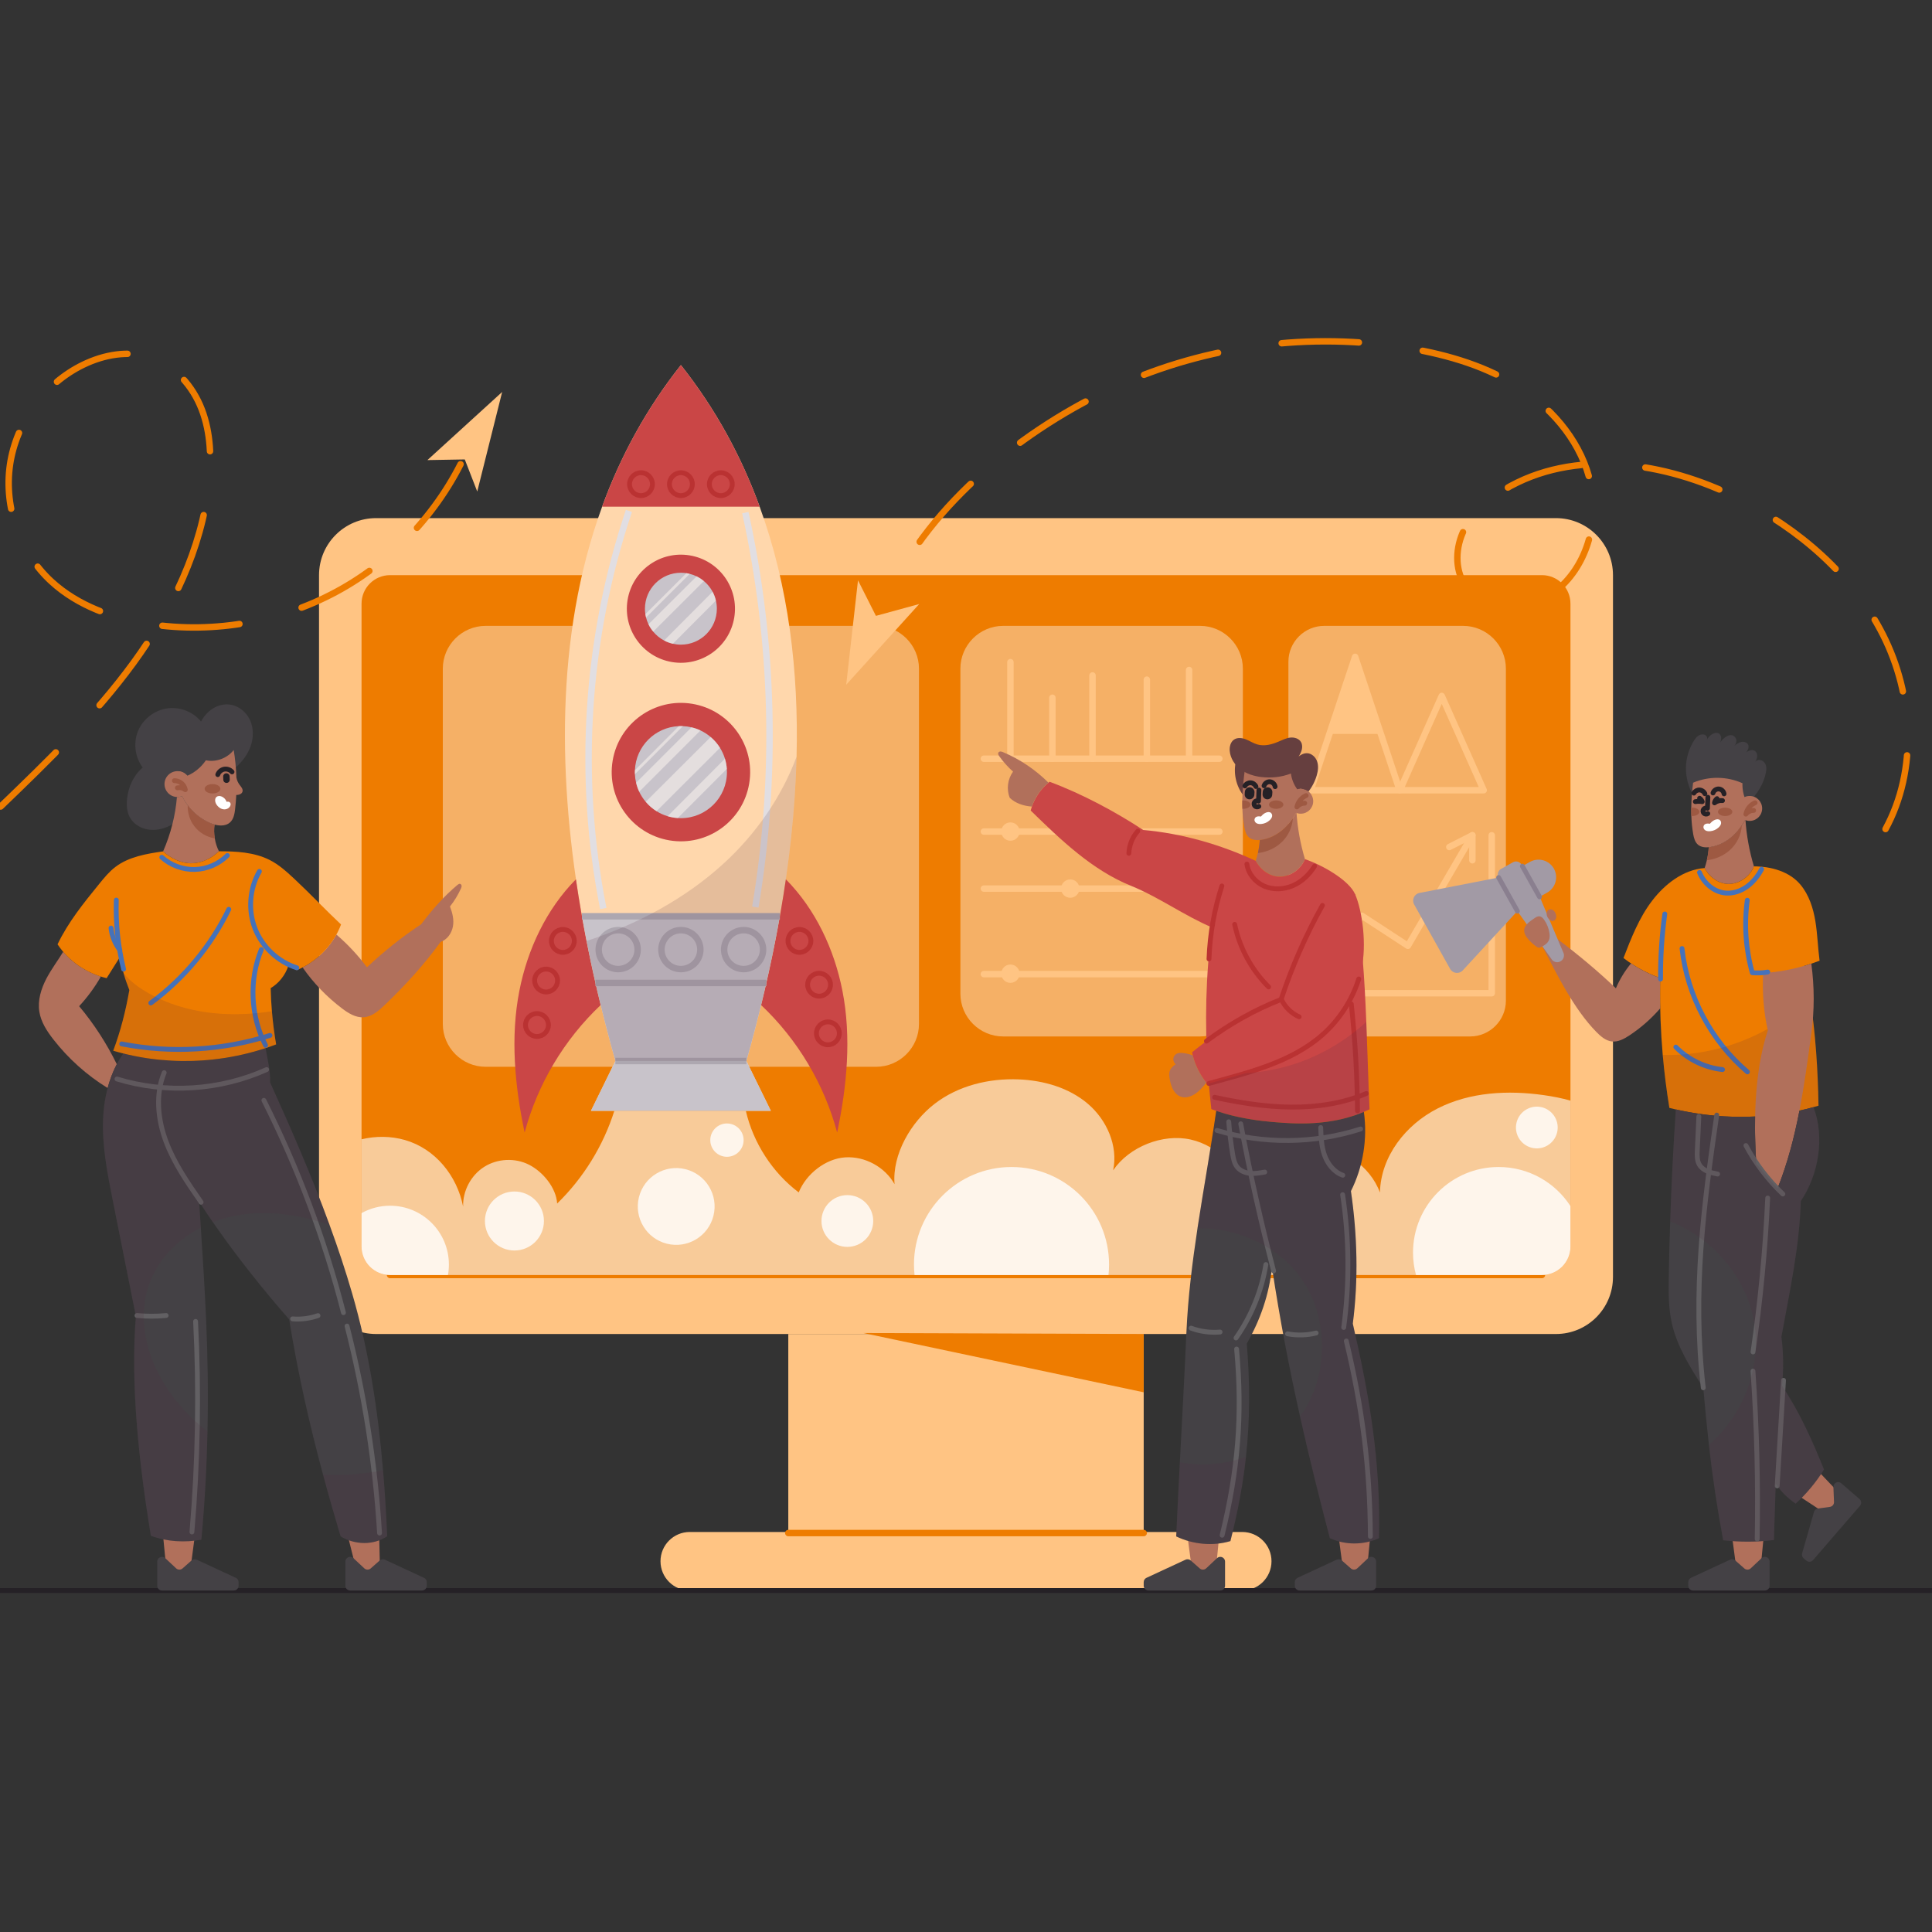 <svg width="300" height="300" viewBox="0 0 300 300" fill="none" xmlns="http://www.w3.org/2000/svg">
<rect x="0" y="0" width="300" height="300" fill="#333333" stroke="none"/>
<g clip-path="url(#clip0_7510_7035)">
<path d="M241.608 207.144H58.392C53.502 207.144 49.538 203.179 49.538 198.289V89.307C49.538 84.417 53.502 80.453 58.392 80.453H241.608C246.499 80.453 250.463 84.417 250.463 89.307V198.289C250.462 203.179 246.498 207.144 241.608 207.144Z" fill="#FFC483"/>
<path d="M177.593 207.144H122.406V246.973H177.593V207.144Z" fill="#FFC483"/>
<path d="M192.894 237.885H107.106C104.596 237.885 102.562 239.919 102.562 242.429C102.562 244.938 104.596 246.973 107.106 246.973H192.894C195.403 246.973 197.438 244.939 197.438 242.429C197.438 239.919 195.403 237.885 192.894 237.885Z" fill="#FFC483"/>
<path d="M243.86 93.736V193.554C243.86 195.998 241.876 197.981 239.433 197.981H60.567C58.123 197.981 56.14 195.998 56.14 193.554V93.736C56.14 91.287 58.123 89.308 60.567 89.308H239.433C241.876 89.308 243.86 91.287 243.86 93.736Z" fill="#EE7C00"/>
<path d="M122.406 238.05H177.593" stroke="#EE7C00" stroke-miterlimit="10" stroke-linecap="round" stroke-linejoin="round"/>
<path d="M239.431 197.98H60.568" stroke="#EE7C00" stroke-miterlimit="10" stroke-linecap="round" stroke-linejoin="round"/>
<path d="M177.593 216.194V207.144L134.061 206.991L177.593 216.194Z" fill="#EE7C00"/>
<path d="M0 246.973H300" stroke="#252126" stroke-width="0.75" stroke-miterlimit="10" stroke-linecap="round" stroke-linejoin="round"/>
<path opacity="0.6" d="M243.86 170.909V193.554C243.86 195.998 241.876 197.981 239.433 197.981H60.567C58.123 197.981 56.14 195.998 56.14 193.554V176.908C58.349 176.381 60.687 176.395 62.874 177.019C67.584 178.369 70.967 182.553 71.914 187.361C71.839 184.926 73.127 182.491 75.186 181.189C77.24 179.883 79.994 179.755 82.163 180.866C84.332 181.973 86.364 184.452 86.515 186.883C90.597 182.916 93.674 177.918 95.396 172.49H115.814C116.965 177.471 119.957 182.097 124.026 185.156C125.164 182.309 128.179 179.914 131.238 179.715C134.301 179.516 137.405 181.203 138.906 183.877C138.516 179.255 141.451 174.234 145.121 171.405C148.791 168.572 153.573 167.412 158.203 167.607C162.064 167.771 165.991 168.895 168.93 171.401C171.87 173.911 173.65 177.944 172.848 181.725C175.341 178.059 180.561 175.983 184.89 176.948C189.22 177.913 192.775 181.694 193.475 186.072C194.776 181.8 199.438 178.272 203.896 178.148C208.359 178.019 212.741 180.99 214.278 185.178C214.402 179.573 218.267 174.628 223.274 172.1C228.276 169.568 234.156 169.263 239.712 170.051C241.106 170.25 242.51 170.515 243.86 170.909Z" fill="white"/>
<g opacity="0.8">
<path d="M172.215 196.356C172.215 196.905 172.184 197.446 172.127 197.981H142.009C141.951 197.446 141.92 196.905 141.92 196.356C141.92 187.994 148.703 181.211 157.066 181.211C165.433 181.211 172.215 187.994 172.215 196.356Z" fill="white"/>
<path d="M69.705 196.356C69.705 196.91 69.656 197.454 69.559 197.981H60.567C58.123 197.981 56.14 195.998 56.14 193.554V188.37C57.451 187.639 58.96 187.223 60.567 187.223C65.614 187.223 69.705 191.314 69.705 196.356Z" fill="white"/>
<path d="M243.859 187.281V193.554C243.859 195.998 241.876 197.981 239.432 197.981H219.877C219.572 196.87 219.413 195.706 219.413 194.501C219.413 187.161 225.363 181.211 232.703 181.211C237.382 181.211 241.495 183.628 243.859 187.281Z" fill="white"/>
<path d="M131.576 193.616C133.797 193.616 135.596 191.816 135.596 189.596C135.596 187.376 133.797 185.576 131.576 185.576C129.356 185.576 127.557 187.376 127.557 189.596C127.557 191.816 129.356 193.616 131.576 193.616Z" fill="white"/>
<path d="M241.837 175.601C242.124 173.834 240.925 172.168 239.158 171.881C237.39 171.593 235.725 172.793 235.437 174.56C235.15 176.327 236.35 177.993 238.117 178.28C239.884 178.568 241.55 177.368 241.837 175.601Z" fill="white"/>
<path d="M110.292 177.039C110.292 175.61 111.45 174.451 112.88 174.451C114.309 174.451 115.468 175.61 115.468 177.039C115.468 178.469 114.309 179.627 112.88 179.627C111.451 179.628 110.292 178.469 110.292 177.039Z" fill="white"/>
<path d="M79.88 194.178C82.411 194.178 84.463 192.127 84.463 189.596C84.463 187.066 82.411 185.014 79.88 185.014C77.35 185.014 75.298 187.066 75.298 189.596C75.298 192.127 77.35 194.178 79.88 194.178Z" fill="white"/>
<path d="M110.788 188.777C111.582 185.58 109.635 182.345 106.439 181.551C103.242 180.757 100.007 182.704 99.213 185.9C98.418 189.096 100.366 192.331 103.562 193.126C106.758 193.92 109.993 191.973 110.788 188.777Z" fill="white"/>
</g>
<path opacity="0.4" d="M136.056 165.65H75.4C71.748 165.65 68.76 162.662 68.76 159.01V103.826C68.76 100.173 71.748 97.185 75.4 97.185H136.056C139.709 97.185 142.697 100.173 142.697 103.826V159.01C142.697 162.662 139.709 165.65 136.056 165.65Z" fill="white"/>
<path opacity="0.4" d="M186.349 160.94H155.77C152.117 160.94 149.129 157.952 149.129 154.3V103.826C149.129 100.173 152.117 97.185 155.77 97.185H186.349C190.001 97.185 192.99 100.173 192.99 103.826V154.3C192.99 157.952 190.001 160.94 186.349 160.94Z" fill="white"/>
<path opacity="0.4" d="M228.281 160.94H205.618C202.564 160.94 200.064 158.441 200.064 155.386V102.739C200.064 99.684 202.564 97.185 205.618 97.185H227.194C230.846 97.185 233.834 100.173 233.834 103.826V155.386C233.834 158.441 231.335 160.94 228.281 160.94Z" fill="white"/>
<path d="M152.774 117.812H189.344" stroke="#FFC483" stroke-miterlimit="10" stroke-linecap="round" stroke-linejoin="round"/>
<path d="M156.898 102.816V117.812" stroke="#FFC483" stroke-miterlimit="10" stroke-linecap="round" stroke-linejoin="round"/>
<path d="M163.414 108.346V117.812" stroke="#FFC483" stroke-miterlimit="10" stroke-linecap="round" stroke-linejoin="round"/>
<path d="M169.645 104.882V117.812" stroke="#FFC483" stroke-miterlimit="10" stroke-linecap="round" stroke-linejoin="round"/>
<path d="M184.64 104.035V117.812" stroke="#FFC483" stroke-miterlimit="10" stroke-linecap="round" stroke-linejoin="round"/>
<path d="M178.08 105.534V117.812" stroke="#FFC483" stroke-miterlimit="10" stroke-linecap="round" stroke-linejoin="round"/>
<path d="M152.774 129.125H189.344" stroke="#FFC483" stroke-miterlimit="10" stroke-linecap="round" stroke-linejoin="round"/>
<path d="M152.774 137.98H189.344" stroke="#FFC483" stroke-miterlimit="10" stroke-linecap="round" stroke-linejoin="round"/>
<path d="M152.774 151.261H189.344" stroke="#FFC483" stroke-miterlimit="10" stroke-linecap="round" stroke-linejoin="round"/>
<path d="M156.898 130.55C157.685 130.55 158.323 129.912 158.323 129.125C158.323 128.339 157.685 127.701 156.898 127.701C156.112 127.701 155.474 128.339 155.474 129.125C155.474 129.912 156.112 130.55 156.898 130.55Z" fill="#FFC483"/>
<path d="M166.187 139.404C166.974 139.404 167.612 138.766 167.612 137.98C167.612 137.193 166.974 136.556 166.187 136.556C165.401 136.556 164.763 137.193 164.763 137.98C164.763 138.766 165.401 139.404 166.187 139.404Z" fill="#FFC483"/>
<path d="M156.898 152.618C157.685 152.618 158.323 151.981 158.323 151.194C158.323 150.407 157.685 149.77 156.898 149.77C156.112 149.77 155.474 150.407 155.474 151.194C155.474 151.981 156.112 152.618 156.898 152.618Z" fill="#FFC483"/>
<path d="M210.424 101.991L203.514 122.706H217.334L210.424 101.991Z" stroke="#FFC483" stroke-miterlimit="10" stroke-linecap="round" stroke-linejoin="round"/>
<path d="M223.875 108.068L217.365 122.706H230.386L223.875 108.068Z" stroke="#FFC483" stroke-miterlimit="10" stroke-linecap="round" stroke-linejoin="round"/>
<path d="M210.424 101.991L206.432 113.958H214.416L210.424 101.991Z" fill="#FFC483"/>
<path d="M204.218 152.618L211.465 142.194L218.617 146.866L228.63 129.701" stroke="#FFC483" stroke-miterlimit="10" stroke-linecap="round" stroke-linejoin="round"/>
<path d="M228.63 133.583V129.701L225.047 131.522" stroke="#FFC483" stroke-miterlimit="10" stroke-linecap="round" stroke-linejoin="round"/>
<path d="M231.635 129.701V154.228H203.514" stroke="#FFC483" stroke-miterlimit="10" stroke-linecap="round" stroke-linejoin="round"/>
<path d="M0.101 125.238C7.41 118.193 14.761 111.1 20.742 102.897C26.724 94.693 31.323 85.236 32.425 75.144C32.848 71.26 32.733 67.234 31.335 63.586C29.937 59.938 27.113 56.704 23.4 55.49C19.971 54.369 16.149 55.064 12.906 56.643C6.9 59.567 2.506 65.582 1.547 72.192C0.588 78.803 3.092 85.819 8.02 90.328C12.134 94.094 17.635 96.042 23.147 96.897C33.355 98.48 44.078 96.518 53.063 91.424C62.05 86.33 69.24 78.137 73.125 68.566" stroke="#EE7C00" stroke-miterlimit="10" stroke-linecap="round" stroke-linejoin="round" stroke-dasharray="12 10"/>
<path d="M66.369 71.442L77.975 60.863L74.106 76.324L72.172 71.341L66.369 71.442Z" fill="#FFC483"/>
<path d="M292.786 128.732C297.787 119.543 297.112 107.893 292.383 98.56C287.655 89.228 279.281 82.089 269.936 77.386C258.61 71.686 244.393 69.514 233.533 76.057C230.989 77.59 228.652 79.628 227.332 82.289C226.011 84.95 225.854 88.304 227.443 90.814C230.253 95.251 237.228 95.112 241.398 91.919C246.346 88.13 248.318 81.205 247.002 75.114C245.685 69.023 241.464 63.818 236.267 60.379C231.069 56.941 224.954 55.121 218.81 54.082C203.494 51.491 187.419 53.587 173.28 60.019C159.142 66.452 144.491 78.119 137.916 92.445" stroke="#EE7C00" stroke-miterlimit="10" stroke-linecap="round" stroke-linejoin="round" stroke-dasharray="12 10"/>
<path d="M133.23 90.114L136.013 95.631L142.736 93.793L131.398 106.326L133.23 90.114Z" fill="#FFC483"/>
<path d="M123.69 117.513C123.482 125.898 122.521 134.239 121.096 142.279C119.71 150.133 117.886 157.703 115.903 164.756L119.697 172.49H91.761L95.555 164.756C93.895 158.859 92.35 152.603 91.08 146.117C90.832 144.847 90.588 143.567 90.362 142.279C86.71 121.631 86.073 99.026 93.497 78.679C96.317 70.944 100.301 63.538 105.729 56.689C111.157 63.538 115.141 70.944 117.961 78.679C122.495 91.101 124.022 104.365 123.69 117.513Z" fill="#FFD7AC"/>
<path d="M93.269 156.065C87.616 161.413 83.468 168.341 81.466 175.863C79.939 168.651 79.226 161.059 80.652 153.825C81.918 147.392 84.84 141.177 89.431 136.537C90.409 143.253 91.746 149.809 93.269 156.065Z" fill="#CA4646"/>
<path d="M118.188 156.065C123.842 161.413 127.99 168.341 129.991 175.863C131.519 168.651 132.231 161.059 130.806 153.825C129.54 147.392 126.618 141.177 122.027 136.537C121.048 143.253 119.711 149.809 118.188 156.065Z" fill="#CA4646"/>
<path d="M117.961 78.679H93.497C96.317 70.944 100.301 63.538 105.729 56.689C111.156 63.538 115.141 70.944 117.961 78.679Z" fill="#CA4646"/>
<path d="M115.902 164.755L119.697 172.49H91.761L95.555 164.755C93.572 157.703 91.748 150.133 90.362 142.279H121.096C119.71 150.133 117.886 157.703 115.902 164.755Z" fill="#C8C3CA"/>
<path d="M114.013 95.902C114.775 91.329 111.685 87.004 107.112 86.242C102.539 85.481 98.214 88.57 97.452 93.144C96.69 97.717 99.78 102.042 104.353 102.804C108.927 103.565 113.251 100.475 114.013 95.902Z" fill="#CA4646"/>
<path d="M111.312 94.519C111.312 97.605 108.815 100.102 105.729 100.102C105.3 100.102 104.884 100.053 104.485 99.96C104.003 99.854 103.542 99.681 103.117 99.455C102.466 99.11 101.891 98.641 101.43 98.078C101.138 97.729 100.89 97.348 100.695 96.936C100.536 96.604 100.408 96.254 100.319 95.887C100.27 95.719 100.239 95.546 100.213 95.369V95.365C100.169 95.09 100.146 94.807 100.146 94.519C100.146 91.433 102.643 88.936 105.729 88.936C106.017 88.936 106.3 88.958 106.579 89.003C106.756 89.029 106.929 89.06 107.097 89.109C107.469 89.198 107.828 89.33 108.164 89.494C108.576 89.693 108.956 89.937 109.302 90.233C109.851 90.685 110.316 91.252 110.652 91.889C110.882 92.314 111.055 92.775 111.166 93.257C111.263 93.66 111.312 94.085 111.312 94.519Z" fill="#C8C3CA"/>
<path d="M116.337 121.654C117.311 115.798 113.352 110.261 107.496 109.288C101.64 108.314 96.103 112.272 95.13 118.128C94.156 123.985 98.115 129.521 103.971 130.495C109.827 131.468 115.364 127.51 116.337 121.654Z" fill="#CA4646"/>
<path d="M112.879 119.895C112.879 123.844 109.678 127.045 105.729 127.045C105.57 127.045 105.41 127.041 105.251 127.027C104.702 126.992 104.171 126.895 103.666 126.74C103.051 126.558 102.475 126.292 101.944 125.96C101.311 125.566 100.744 125.075 100.266 124.504C99.863 124.03 99.526 123.508 99.257 122.941C99.048 122.498 98.885 122.029 98.774 121.542C98.668 121.113 98.606 120.67 98.588 120.218C98.584 120.112 98.579 120.006 98.579 119.895C98.579 119.793 98.579 119.692 98.588 119.594C98.739 115.889 101.709 112.914 105.415 112.754C105.516 112.75 105.623 112.745 105.729 112.745C105.835 112.745 105.941 112.75 106.043 112.754C106.499 112.772 106.946 112.834 107.376 112.94C107.863 113.051 108.328 113.215 108.77 113.423C109.346 113.693 109.873 114.034 110.351 114.445C110.918 114.919 111.409 115.49 111.803 116.123C112.126 116.646 112.387 117.208 112.569 117.81C112.724 118.315 112.826 118.85 112.861 119.399C112.874 119.563 112.879 119.727 112.879 119.895Z" fill="#C8C3CA"/>
<g opacity="0.5">
<path d="M110.652 91.889L103.117 99.455C103.542 99.681 104.002 99.854 104.485 99.96C106.711 97.724 108.938 95.493 111.165 93.257C111.054 92.775 110.882 92.314 110.652 91.889ZM108.164 89.494C105.671 91.973 103.183 94.457 100.695 96.936C100.89 97.348 101.138 97.729 101.43 98.078L109.301 90.233C108.956 89.937 108.575 89.693 108.164 89.494ZM107.097 89.109C106.928 89.06 106.756 89.029 106.579 89.003C104.458 91.123 102.333 93.244 100.212 95.365V95.369C100.239 95.546 100.27 95.719 100.319 95.887L105.954 90.251C106.335 89.87 106.716 89.49 107.097 89.109Z" fill="#FFF9F2"/>
<path d="M112.569 117.81C109.603 120.785 106.632 123.765 103.666 126.74C104.171 126.895 104.702 126.992 105.251 127.027C107.792 124.486 110.324 121.941 112.861 119.399C112.826 118.85 112.724 118.315 112.569 117.81ZM110.351 114.445C106.991 117.797 103.626 121.153 100.266 124.504C100.744 125.075 101.311 125.566 101.944 125.96L111.803 116.123C111.409 115.49 110.918 114.919 110.351 114.445ZM107.376 112.94L98.774 121.542C98.885 122.029 99.048 122.498 99.257 122.941C102.426 119.767 105.601 116.593 108.77 113.423C108.328 113.215 107.863 113.051 107.376 112.94ZM106.043 112.754C105.941 112.75 105.835 112.745 105.729 112.745C105.623 112.745 105.516 112.75 105.415 112.754L98.588 119.594C98.579 119.692 98.579 119.793 98.579 119.895C98.579 120.006 98.584 120.112 98.588 120.218C100.54 118.262 102.497 116.305 104.449 114.348C104.981 113.817 105.512 113.285 106.043 112.754Z" fill="#FFF9F2"/>
</g>
<path d="M115.902 164.756H95.555" stroke="#ADA7B0" stroke-miterlimit="10"/>
<path d="M121.096 142.279H90.362" stroke="#ADA7B0" stroke-miterlimit="10"/>
<path d="M118.998 152.632H92.461" stroke="#ADA7B0" stroke-miterlimit="10"/>
<path d="M105.728 150.478C107.398 150.478 108.751 149.125 108.751 147.455C108.751 145.786 107.398 144.433 105.728 144.433C104.059 144.433 102.706 145.786 102.706 147.455C102.706 149.125 104.059 150.478 105.728 150.478Z" stroke="#ADA7B0" stroke-miterlimit="10"/>
<path d="M95.989 150.478C97.658 150.478 99.012 149.125 99.012 147.455C99.012 145.786 97.658 144.433 95.989 144.433C94.32 144.433 92.967 145.786 92.967 147.455C92.967 149.125 94.32 150.478 95.989 150.478Z" stroke="#ADA7B0" stroke-miterlimit="10"/>
<path d="M115.469 150.478C117.138 150.478 118.491 149.125 118.491 147.455C118.491 145.786 117.138 144.433 115.469 144.433C113.799 144.433 112.446 145.786 112.446 147.455C112.446 149.125 113.799 150.478 115.469 150.478Z" stroke="#ADA7B0" stroke-miterlimit="10"/>
<path d="M97.657 79.334C90.996 99.101 89.61 120.618 93.678 141.076" stroke="#E1DEE2" stroke-miterlimit="10"/>
<path d="M115.735 79.597C120.153 99.666 120.683 120.583 117.288 140.85" stroke="#E1DEE2" stroke-miterlimit="10"/>
<path opacity="0.15" d="M123.689 117.513C123.481 125.898 122.521 134.239 121.095 142.279C119.709 150.133 117.885 157.703 115.902 164.755H95.555C93.895 158.859 92.35 152.603 91.079 146.117C98.906 143.536 106.304 139.631 112.365 134.084C117.341 129.538 121.347 123.809 123.689 117.513Z" fill="#522840"/>
<path d="M105.729 76.959C106.711 76.959 107.507 76.162 107.507 75.18C107.507 74.199 106.711 73.403 105.729 73.403C104.747 73.403 103.951 74.199 103.951 75.18C103.951 76.162 104.747 76.959 105.729 76.959Z" stroke="#BA3232" stroke-width="0.75" stroke-miterlimit="10" stroke-linecap="round" stroke-linejoin="round"/>
<path d="M87.398 147.882C88.38 147.882 89.177 147.086 89.177 146.104C89.177 145.122 88.38 144.326 87.398 144.326C86.417 144.326 85.621 145.122 85.621 146.104C85.621 147.086 86.417 147.882 87.398 147.882Z" stroke="#BA3232" stroke-width="0.75" stroke-miterlimit="10" stroke-linecap="round" stroke-linejoin="round"/>
<path d="M124.135 147.882C125.117 147.882 125.913 147.086 125.913 146.104C125.913 145.122 125.117 144.326 124.135 144.326C123.153 144.326 122.357 145.122 122.357 146.104C122.357 147.086 123.153 147.882 124.135 147.882Z" stroke="#BA3232" stroke-width="0.75" stroke-miterlimit="10" stroke-linecap="round" stroke-linejoin="round"/>
<path d="M128.553 162.233C129.535 162.233 130.331 161.437 130.331 160.455C130.331 159.473 129.535 158.677 128.553 158.677C127.571 158.677 126.775 159.473 126.775 160.455C126.775 161.437 127.571 162.233 128.553 162.233Z" stroke="#BA3232" stroke-width="0.75" stroke-miterlimit="10" stroke-linecap="round" stroke-linejoin="round"/>
<path d="M86.575 152.255C86.575 153.237 85.779 154.033 84.797 154.033C83.815 154.033 83.019 153.237 83.019 152.255C83.019 151.273 83.815 150.477 84.797 150.477C85.779 150.477 86.575 151.273 86.575 152.255Z" stroke="#BA3232" stroke-width="0.75" stroke-miterlimit="10" stroke-linecap="round" stroke-linejoin="round"/>
<path d="M128.963 152.905C128.963 153.887 128.167 154.683 127.185 154.683C126.203 154.683 125.407 153.887 125.407 152.905C125.407 151.923 126.203 151.127 127.185 151.127C128.167 151.127 128.963 151.923 128.963 152.905Z" stroke="#BA3232" stroke-width="0.75" stroke-miterlimit="10" stroke-linecap="round" stroke-linejoin="round"/>
<path d="M85.159 159.162C85.159 160.144 84.363 160.94 83.382 160.94C82.4 160.94 81.603 160.144 81.603 159.162C81.603 158.18 82.4 157.384 83.382 157.384C84.363 157.384 85.159 158.18 85.159 159.162Z" stroke="#BA3232" stroke-width="0.75" stroke-miterlimit="10" stroke-linecap="round" stroke-linejoin="round"/>
<path d="M99.531 76.959C100.513 76.959 101.309 76.162 101.309 75.18C101.309 74.199 100.513 73.403 99.531 73.403C98.549 73.403 97.753 74.199 97.753 75.18C97.753 76.162 98.549 76.959 99.531 76.959Z" stroke="#BA3232" stroke-width="0.75" stroke-miterlimit="10" stroke-linecap="round" stroke-linejoin="round"/>
<path d="M111.927 76.959C112.909 76.959 113.705 76.162 113.705 75.18C113.705 74.199 112.909 73.403 111.927 73.403C110.945 73.403 110.149 74.199 110.149 75.18C110.149 76.162 110.945 76.959 111.927 76.959Z" stroke="#BA3232" stroke-width="0.75" stroke-miterlimit="10" stroke-linecap="round" stroke-linejoin="round"/>
<path d="M273.538 241.949L273.896 238.279H268.919L269.451 242.305L270.131 244.595L272.159 245.005L273.245 244.063L273.538 241.949Z" fill="#B1705B"/>
<path d="M274.044 246.973H262.892C262.483 246.973 262.152 246.641 262.152 246.233V245.674C262.152 245.386 262.319 245.124 262.58 245.003L268.649 242.188C268.916 242.065 269.23 242.11 269.45 242.305L270.856 243.545C271.142 243.798 271.574 243.792 271.852 243.53L273.538 241.949C273.675 241.82 273.856 241.748 274.044 241.748C274.453 241.748 274.785 242.08 274.785 242.488V246.232C274.784 246.641 274.453 246.973 274.044 246.973Z" fill="#444145"/>
<path d="M284.69 230.913L282.149 228.242L278.893 232.007L282.286 234.238L284.462 235.221L286.099 233.956L286.098 232.519L284.69 230.913Z" fill="#B1705B"/>
<path d="M288.822 233.816L281.528 242.252C281.26 242.561 280.793 242.595 280.484 242.328L280.061 241.962C279.843 241.774 279.754 241.476 279.834 241.199L281.674 234.768C281.755 234.485 281.995 234.277 282.286 234.238L284.144 233.987C284.523 233.935 284.8 233.605 284.784 233.223L284.69 230.914C284.683 230.725 284.747 230.542 284.87 230.4C285.137 230.091 285.605 230.056 285.914 230.324L288.746 232.772C289.056 233.04 289.09 233.507 288.822 233.816Z" fill="#444145"/>
<path d="M262.939 123.564C262.187 122.241 261.78 120.744 261.793 119.245C261.806 117.747 262.241 116.25 263.066 114.965C263.244 114.687 263.447 114.413 263.733 114.229C264.019 114.045 264.404 113.968 264.717 114.106C265.031 114.245 265.212 114.638 265.035 114.918C265.215 114.523 265.544 114.166 265.944 113.955C266.21 113.815 266.542 113.731 266.818 113.851C267.071 113.961 267.22 114.221 267.252 114.48C267.284 114.739 267.217 115 267.139 115.25C267.374 114.901 267.755 114.537 268.138 114.333C268.348 114.221 268.585 114.135 268.826 114.153C269.2 114.182 269.516 114.477 269.601 114.819C269.685 115.162 269.562 115.53 269.328 115.805C269.624 115.547 270.011 115.273 270.409 115.202C270.806 115.132 271.271 115.277 271.443 115.619C271.538 115.808 271.533 116.031 271.473 116.232C271.413 116.433 271.301 116.617 271.187 116.797C271.348 116.677 271.542 116.586 271.737 116.525C271.933 116.464 272.152 116.453 272.343 116.525C272.684 116.654 272.866 117.023 272.86 117.368C272.854 117.713 272.697 118.038 272.532 118.346C272.693 118.022 273.145 117.936 273.504 118.06C273.862 118.184 274.11 118.508 274.209 118.853C274.307 119.199 274.275 119.565 274.213 119.917C273.9 121.702 272.838 123.309 271.53 124.641C268.655 124.687 265.682 124.37 262.939 123.564Z" fill="#444145"/>
<path d="M271.375 126.571C270.804 127.785 270.047 128.927 269.051 129.825C268.059 130.724 266.815 131.375 265.483 131.543C264.854 131.623 264.154 131.574 263.667 131.167C263.189 130.764 263.021 130.104 262.915 129.489C262.755 128.568 262.662 127.638 262.631 126.704C262.614 126.279 262.609 125.85 262.618 125.42C262.636 124.128 262.747 122.831 262.902 121.538C265.332 120.506 268.148 120.528 270.569 121.618C270.534 122.525 270.711 123.441 271.083 124.269C271.278 124.238 271.459 124.212 271.636 124.163C271.734 125.004 271.725 125.832 271.375 126.571Z" fill="#B1705B"/>
<path d="M271.689 127.47C272.759 127.47 273.626 126.603 273.626 125.534C273.626 124.464 272.759 123.597 271.689 123.597C270.62 123.597 269.752 124.464 269.752 125.534C269.752 126.603 270.62 127.47 271.689 127.47Z" fill="#B1705B"/>
<path d="M272.348 134.529C271.755 136.043 270.228 137.163 268.607 137.252C266.983 137.341 265.446 136.229 264.694 134.79C264.831 134.388 264.946 133.985 265.039 133.582C265.19 132.918 265.287 132.245 265.336 131.554C265.384 131.554 265.433 131.55 265.482 131.541C266.814 131.373 268.058 130.722 269.05 129.823C269.59 129.336 270.06 128.774 270.462 128.172C270.671 127.871 270.856 127.561 271.029 127.242C271.193 129.708 271.636 132.161 272.348 134.529Z" fill="#B1705B"/>
<path d="M265.199 123.8C265.176 124.371 265.153 124.943 265.131 125.514C264.931 125.414 264.664 125.478 264.532 125.657C264.399 125.837 264.417 126.111 264.571 126.272C264.726 126.433 264.999 126.462 265.184 126.337" stroke="#252126" stroke-width="0.75" stroke-miterlimit="10" stroke-linecap="round" stroke-linejoin="round"/>
<path d="M267.708 123.268C267.654 122.874 267.302 122.541 266.905 122.511C266.509 122.48 266.109 122.754 265.996 123.135" stroke="#252126" stroke-width="0.75" stroke-miterlimit="10" stroke-linecap="round" stroke-linejoin="round"/>
<path d="M264.735 123.247C264.596 122.921 264.262 122.688 263.908 122.669C263.553 122.65 263.197 122.847 263.024 123.156" stroke="#252126" stroke-width="0.75" stroke-miterlimit="10" stroke-linecap="round" stroke-linejoin="round"/>
<path d="M266.902 127.249C266.642 127.158 266.336 127.265 266.107 127.394C265.873 127.526 265.675 127.716 265.5 127.917C265.098 127.821 264.581 127.891 264.514 128.361C264.476 128.623 264.645 128.87 264.878 128.977C265.097 129.079 265.354 129.09 265.591 129.065C266.063 129.016 266.509 128.821 266.857 128.495C267.041 128.322 267.218 128.105 267.25 127.847C267.282 127.591 267.153 127.336 266.902 127.249Z" fill="white"/>
<path d="M266.761 126.06C266.761 126.42 267.261 126.711 267.878 126.711C268.495 126.711 268.995 126.42 268.995 126.06C268.995 125.7 268.495 125.408 267.878 125.408C267.261 125.408 266.761 125.7 266.761 126.06Z" fill="#9E5942"/>
<path d="M263.878 126.06C263.878 126.419 263.378 126.711 262.763 126.711C262.719 126.711 262.674 126.711 262.63 126.702C262.612 126.277 262.608 125.847 262.617 125.418C262.665 125.409 262.714 125.409 262.763 125.409C263.378 125.409 263.878 125.701 263.878 126.06Z" fill="#9E5942"/>
<path d="M270.462 128.172C270.4 129.633 269.688 131.045 268.59 132.023C267.607 132.9 266.345 133.427 265.039 133.582C265.19 132.918 265.287 132.245 265.336 131.554C265.384 131.554 265.433 131.55 265.482 131.541C266.814 131.372 268.058 130.722 269.05 129.823C269.59 129.336 270.059 128.774 270.462 128.172Z" fill="#9E5942"/>
<path d="M272.529 124.653C271.805 124.965 271.252 125.647 271.096 126.421C271.387 126.061 271.844 125.842 272.307 125.84" stroke="#9E5942" stroke-width="0.75" stroke-miterlimit="10" stroke-linecap="round" stroke-linejoin="round"/>
<path d="M266.614 124.011C266.409 124.171 266.267 124.411 266.226 124.669C266.572 124.394 267.029 124.264 267.467 124.315" stroke="#252126" stroke-width="0.75" stroke-miterlimit="10" stroke-linecap="round" stroke-linejoin="round"/>
<path d="M263.912 123.952C264.1 124.081 264.245 124.27 264.32 124.484C263.968 124.419 263.603 124.417 263.25 124.478" stroke="#252126" stroke-width="0.75" stroke-miterlimit="10" stroke-linecap="round" stroke-linejoin="round"/>
<path d="M271.195 139.098C270.975 143.116 271.221 147.23 272.126 151.151C275.638 151.143 279.266 150.441 282.543 149.178C282.275 147.138 282.225 145.07 281.89 143.039C281.554 141.009 280.902 138.972 279.589 137.388C277.885 135.332 275.019 134.53 272.348 134.53L271.195 139.098Z" fill="#EE7C00"/>
<path d="M258.838 152.225C256.373 151.466 254.138 150.331 252.093 148.761C253.288 145.671 254.508 142.536 256.514 139.9C258.52 137.264 261.39 135.041 264.693 134.791C263.452 140.717 261.526 146.799 258.838 152.225Z" fill="#EE7C00"/>
<path d="M282.376 171.689C282.115 171.768 281.854 171.843 281.593 171.914C280.876 172.118 280.15 172.299 279.419 172.459C277.157 172.955 274.85 173.251 272.535 173.371C272.19 173.389 271.84 173.402 271.494 173.406C271.459 173.406 271.428 173.406 271.393 173.411C271.043 173.42 270.689 173.424 270.339 173.424C269.485 173.424 268.63 173.397 267.78 173.349C267.568 173.34 267.36 173.327 267.147 173.309C266.722 173.278 266.297 173.242 265.876 173.198C265.668 173.18 265.46 173.158 265.257 173.132C265.08 173.114 264.902 173.092 264.73 173.07C264.544 173.048 264.353 173.021 264.168 172.995C263.472 172.902 262.782 172.786 262.096 172.658C261.888 172.623 261.679 172.583 261.471 172.539C261.263 172.499 261.055 172.454 260.847 172.41C260.639 172.366 260.435 172.322 260.227 172.273H260.223C259.886 172.198 259.554 172.118 259.222 172.034C258.771 169.289 258.43 166.544 258.186 163.799C257.553 156.499 257.646 149.19 258.448 141.845C260.343 139.3 262.352 136.935 264.694 134.793C265.447 136.232 266.983 137.343 268.608 137.254C270.228 137.166 271.756 136.046 272.349 134.531C275.089 137.4 277.639 140.641 278.773 144.448C279.782 147.835 280.526 151.355 281.07 154.927C281.92 160.492 282.283 166.19 282.376 171.689Z" fill="#EE7C00"/>
<path d="M281.265 160.479C280.163 168.66 279.065 176.899 276.006 184.567L272.716 180.702C272.349 175.305 272.256 166.721 274.505 160.001C273.845 157.083 273.637 154.082 273.774 151.098C276.307 150.938 278.857 150.438 281.261 149.632C281.752 153.227 281.752 156.884 281.265 160.479Z" fill="#B1705B"/>
<path d="M257.797 156.579C256.402 158.19 254.786 159.607 253.011 160.78C252.192 161.32 251.262 161.829 250.288 161.714C249.328 161.608 248.544 160.917 247.862 160.222C244.418 156.707 241.752 151.335 239.507 146.957C240.158 146.195 240.953 146.234 241.874 145.841C244.897 148.112 248.19 150.837 250.913 153.462C251.506 152.072 252.303 150.766 253.268 149.597C254.684 150.544 256.19 151.297 257.801 151.877C257.761 153.444 257.761 155.011 257.797 156.579Z" fill="#B1705B"/>
<path d="M238.803 140.824L236.956 141.856C236.482 142.12 235.882 141.951 235.618 141.477L232.705 136.262C232.44 135.788 232.61 135.188 233.084 134.924L234.931 133.892C235.405 133.627 236.004 133.797 236.269 134.271L239.182 139.486C239.447 139.96 239.277 140.559 238.803 140.824Z" fill="#A29AA5"/>
<path d="M240.236 138.607L239.058 139.265L236.393 134.492L237.57 133.834C238.888 133.098 240.553 133.57 241.289 134.888C242.025 136.206 241.554 137.871 240.236 138.607Z" fill="#A29AA5"/>
<path d="M227.138 150.681L235.618 141.476L232.705 136.261L220.42 138.654C219.605 138.813 219.182 139.722 219.588 140.448L225.174 150.449C225.579 151.175 226.575 151.292 227.138 150.681Z" fill="#A29AA5"/>
<path d="M242.312 149.277C241.802 149.561 241.158 149.379 240.874 148.869L235.618 141.476L239.182 139.485L242.72 147.837C243.005 148.348 242.822 148.992 242.312 149.277Z" fill="#A29AA5"/>
<path d="M235.618 141.476L232.705 136.261" stroke="#8A7F8F" stroke-width="0.75" stroke-miterlimit="10" stroke-linecap="round" stroke-linejoin="round"/>
<path d="M236.392 134.492L239.058 139.265" stroke="#8A7F8F" stroke-width="0.75" stroke-miterlimit="10" stroke-linecap="round" stroke-linejoin="round"/>
<path d="M239.263 147.09C239.067 147.192 238.829 147.18 238.649 147.053C238.181 146.723 237.75 146.34 237.367 145.915C236.978 145.483 236.62 144.947 236.679 144.368C236.762 143.557 237.635 143.02 238.305 142.556C238.537 142.394 238.809 142.245 239.089 142.289C239.377 142.334 239.593 142.57 239.762 142.807C240.204 143.427 240.494 144.154 240.601 144.907C240.652 145.265 240.66 145.642 240.522 145.977C240.397 146.281 240.159 146.529 239.889 146.718C239.711 146.843 239.484 146.976 239.263 147.09Z" fill="#B1705B"/>
<path d="M240.168 141.92C240.164 141.677 240.251 141.415 240.456 141.284C240.66 141.152 240.941 141.184 241.143 141.317C241.347 141.45 241.481 141.667 241.566 141.894C241.649 142.116 241.691 142.363 241.619 142.589C241.556 142.785 241.403 142.934 241.208 142.999C241.023 143.062 240.857 142.979 240.701 142.873C240.389 142.662 240.175 142.299 240.168 141.92Z" fill="#B1705B"/>
<path d="M271.319 139.786C270.807 143.539 271.073 147.396 272.093 151.043C272.874 151.105 273.721 151.09 274.49 150.939" stroke="#4572BA" stroke-width="0.75" stroke-miterlimit="10" stroke-linecap="round" stroke-linejoin="round"/>
<path d="M258.511 141.918C258.048 145.264 257.827 148.644 257.851 152.022" stroke="#4572BA" stroke-width="0.75" stroke-miterlimit="10" stroke-linecap="round" stroke-linejoin="round"/>
<path d="M273.543 134.975C272.976 136.018 272.231 136.982 271.267 137.676C270.303 138.37 269.107 138.777 267.925 138.669C266.13 138.506 264.575 137.144 263.896 135.475" stroke="#4572BA" stroke-width="0.75" stroke-miterlimit="10" stroke-linecap="round" stroke-linejoin="round"/>
<path d="M261.183 147.283C261.994 154.64 265.704 161.639 271.337 166.44" stroke="#4572BA" stroke-width="0.75" stroke-miterlimit="10" stroke-linecap="round" stroke-linejoin="round"/>
<path d="M260.224 162.59C262.146 164.537 264.754 165.793 267.474 166.083" stroke="#4572BA" stroke-width="0.75" stroke-miterlimit="10" stroke-linecap="round" stroke-linejoin="round"/>
<path d="M283.226 228.187C282.066 230.078 280.477 232.004 278.821 233.482C277.604 232.623 276.506 231.61 275.727 230.339C275.656 233.513 275.536 235.838 275.465 238.99C275.461 239.034 275.461 239.083 275.461 239.131C275.368 239.145 275.275 239.154 275.182 239.162C272.667 239.468 270.086 239.455 267.572 239.171C266.598 233.907 265.938 229.454 265.358 224.376C265.057 221.666 264.774 218.78 264.482 215.499C262.463 212.338 260.409 209.098 259.594 205.441C259.063 203.037 259.085 200.549 259.129 198.087C259.178 195.285 259.249 192.469 259.346 189.654C259.536 183.85 259.829 178.032 260.223 172.273H260.227C260.435 172.321 260.639 172.366 260.847 172.41C261.055 172.454 261.263 172.498 261.471 172.538C261.679 172.583 261.887 172.622 262.095 172.658C262.782 172.786 263.472 172.901 264.167 172.994C264.353 173.021 264.544 173.047 264.729 173.07C264.902 173.092 265.079 173.114 265.256 173.132C265.46 173.158 265.668 173.18 265.876 173.198C266.297 173.242 266.722 173.278 267.147 173.309C267.359 173.326 267.567 173.34 267.78 173.348C268.63 173.397 269.484 173.424 270.339 173.424C270.688 173.424 271.043 173.419 271.392 173.41C271.428 173.406 271.459 173.406 271.494 173.406C271.839 173.397 272.189 173.384 272.535 173.366V173.371C272.473 176.098 272.574 178.63 272.716 180.702L276.005 184.567C277.568 180.649 278.617 176.589 279.419 172.459V172.454C280.149 172.295 280.875 172.113 281.592 171.914C283.381 176.558 282.407 182.38 279.627 186.506C279.428 193.611 277.865 200.708 276.612 207.597C276.948 210.076 276.957 212.701 276.714 215.189C279.392 219.174 281.442 223.729 283.226 228.187Z" fill="#444145"/>
<path d="M266.577 173.148C264.572 186.983 262.76 200.502 264.482 215.497" stroke="#626063" stroke-width="0.75" stroke-miterlimit="10" stroke-linecap="round" stroke-linejoin="round"/>
<path d="M276.943 214.334C276.615 219.799 276.288 225.263 275.96 230.728" stroke="#626063" stroke-width="0.75" stroke-miterlimit="10" stroke-linecap="round" stroke-linejoin="round"/>
<path d="M271.104 177.876C272.598 180.67 274.543 183.222 276.839 185.405" stroke="#626063" stroke-width="0.75" stroke-miterlimit="10" stroke-linecap="round" stroke-linejoin="round"/>
<path d="M263.796 173.373C263.715 175.133 263.634 176.893 263.553 178.654C263.518 179.41 263.496 180.217 263.884 180.867C264.163 181.335 264.631 181.667 265.133 181.881C265.635 182.094 266.174 182.199 266.71 182.302" stroke="#626063" stroke-width="0.75" stroke-miterlimit="10" stroke-linecap="round" stroke-linejoin="round"/>
<path d="M274.487 186.028C274.122 194.027 273.36 202.008 272.206 209.932" stroke="#626063" stroke-width="0.75" stroke-miterlimit="10" stroke-linecap="round" stroke-linejoin="round"/>
<path d="M272.202 212.911C272.797 221.586 273.015 230.287 272.855 238.981" stroke="#626063" stroke-width="0.75" stroke-miterlimit="10" stroke-linecap="round" stroke-linejoin="round"/>
<path opacity="0.15" d="M283.226 228.187C282.067 230.078 280.477 232.004 278.821 233.482C277.604 232.623 276.506 231.61 275.727 230.339C275.656 233.513 275.537 235.838 275.466 238.99C275.461 239.034 275.461 239.083 275.461 239.131C275.368 239.145 275.275 239.154 275.182 239.162C272.668 239.468 270.087 239.455 267.572 239.171C266.598 233.907 265.938 229.454 265.359 224.376C270.481 219.909 273.367 212.847 272.499 206.078C271.561 198.774 266.178 192.363 259.346 189.654C259.537 183.85 259.829 178.032 260.223 172.273C259.887 172.197 259.555 172.118 259.222 172.034C258.771 169.289 258.43 166.544 258.187 163.799C263.831 163.976 269.511 162.533 274.461 159.793C274.474 159.863 274.487 159.93 274.505 160.001C272.256 166.721 272.349 175.305 272.716 180.702L276.006 184.567C279.065 176.899 280.163 168.66 281.265 160.479C281.371 159.708 281.451 158.934 281.509 158.159C282.049 162.679 282.301 167.248 282.376 171.688C282.115 171.768 281.854 171.843 281.593 171.914C283.381 176.558 282.407 182.38 279.627 186.506C279.428 193.612 277.865 200.708 276.612 207.597C276.949 210.076 276.958 212.701 276.714 215.189C279.393 219.174 281.442 223.729 283.226 228.187Z" fill="#522840"/>
<path d="M202.597 123.57C203.469 122.693 204.117 121.594 204.461 120.406C204.664 119.706 204.761 118.944 204.528 118.253C204.295 117.562 203.667 116.968 202.938 116.956C202.309 116.947 201.756 117.346 201.275 117.751C201.207 119.76 201.747 121.749 202.597 123.57Z" fill="#663F3F"/>
<path d="M191.912 118.201C191.488 120.013 191.917 122.006 193.047 123.484C193.428 122.337 193.579 121.056 193.465 119.854C193.399 119.154 192.475 118.622 191.912 118.201Z" fill="#663F3F"/>
<path d="M201.661 125.45C201.09 126.663 200.333 127.805 199.336 128.704C198.345 129.603 197.101 130.254 195.768 130.422C195.14 130.501 194.44 130.453 193.953 130.045C193.475 129.643 193.307 128.983 193.2 128.368C193.041 127.447 192.948 126.517 192.917 125.583C192.899 125.158 192.895 124.728 192.904 124.299C192.926 122.603 193.107 120.899 193.342 119.212C194.728 118.53 196.441 118.136 197.933 118.535C199.425 118.929 201.417 119.633 201.639 121.16C201.842 122.581 202.272 124.153 201.661 125.45Z" fill="#B1705B"/>
<path d="M201.976 126.351C203.046 126.351 203.913 125.484 203.913 124.414C203.913 123.345 203.046 122.478 201.976 122.478C200.906 122.478 200.039 123.345 200.039 124.414C200.039 125.484 200.906 126.351 201.976 126.351Z" fill="#B1705B"/>
<path d="M202.635 133.41C202.041 134.924 200.514 136.044 198.894 136.133C197.269 136.221 195.733 135.11 194.98 133.671C195.117 133.268 195.232 132.866 195.325 132.463C195.476 131.799 195.573 131.126 195.622 130.435C195.671 130.435 195.719 130.431 195.768 130.422C197.101 130.254 198.345 129.603 199.336 128.704C199.876 128.217 200.346 127.655 200.749 127.053C200.957 126.752 201.143 126.442 201.315 126.123C201.479 128.589 201.922 131.042 202.635 133.41Z" fill="#B1705B"/>
<path d="M195.486 122.681C195.463 123.252 195.44 123.824 195.417 124.395C195.218 124.295 194.951 124.359 194.818 124.539C194.686 124.718 194.704 124.992 194.858 125.153C195.013 125.314 195.286 125.343 195.471 125.218" stroke="#252126" stroke-width="0.75" stroke-miterlimit="10" stroke-linecap="round" stroke-linejoin="round"/>
<path d="M196.824 123C196.813 123.152 196.809 123.216 196.799 123.369" stroke="#252126" stroke-width="1.5" stroke-miterlimit="10" stroke-linecap="round" stroke-linejoin="round"/>
<path d="M194.049 123C194.039 123.152 194.035 123.216 194.025 123.369" stroke="#252126" stroke-width="1.5" stroke-miterlimit="10" stroke-linecap="round" stroke-linejoin="round"/>
<path d="M197.996 122.149C197.942 121.755 197.589 121.422 197.192 121.392C196.796 121.361 196.396 121.635 196.283 122.016" stroke="#252126" stroke-width="0.75" stroke-miterlimit="10" stroke-linecap="round" stroke-linejoin="round"/>
<path d="M195.022 122.127C194.883 121.802 194.549 121.568 194.195 121.549C193.841 121.531 193.484 121.727 193.311 122.037" stroke="#252126" stroke-width="0.75" stroke-miterlimit="10" stroke-linecap="round" stroke-linejoin="round"/>
<path d="M197.188 126.13C196.928 126.039 196.622 126.145 196.393 126.274C196.159 126.406 195.961 126.596 195.786 126.797C195.384 126.702 194.867 126.771 194.8 127.242C194.762 127.503 194.932 127.75 195.164 127.858C195.383 127.959 195.64 127.971 195.877 127.946C196.349 127.897 196.795 127.701 197.143 127.375C197.327 127.203 197.504 126.986 197.536 126.728C197.568 126.471 197.44 126.217 197.188 126.13Z" fill="white"/>
<path d="M197.047 124.94C197.047 125.3 197.548 125.592 198.165 125.592C198.782 125.592 199.282 125.3 199.282 124.94C199.282 124.581 198.782 124.289 198.165 124.289C197.548 124.289 197.047 124.581 197.047 124.94Z" fill="#9E5942"/>
<path d="M194.166 124.941C194.166 125.299 193.665 125.592 193.05 125.592C193.006 125.592 192.961 125.592 192.917 125.583C192.899 125.158 192.895 124.728 192.904 124.299C192.953 124.29 193.001 124.29 193.05 124.29C193.665 124.29 194.166 124.582 194.166 124.941Z" fill="#9E5942"/>
<path d="M200.749 127.052C200.687 128.513 199.974 129.926 198.876 130.904C197.893 131.781 196.632 132.308 195.326 132.462C195.476 131.798 195.574 131.125 195.622 130.435C195.671 130.435 195.72 130.43 195.768 130.422C197.101 130.253 198.345 129.603 199.337 128.704C199.877 128.217 200.346 127.655 200.749 127.052Z" fill="#9E5942"/>
<path d="M202.816 123.533C202.092 123.846 201.539 124.528 201.383 125.301C201.675 124.942 202.131 124.722 202.594 124.72" stroke="#9E5942" stroke-width="0.75" stroke-miterlimit="10" stroke-linecap="round" stroke-linejoin="round"/>
<path d="M202.958 122.25C202.949 122.405 202.927 122.556 202.896 122.706C202.621 122.56 202.307 122.476 201.975 122.476C201.789 122.476 201.603 122.503 201.43 122.556C200.908 121.839 200.567 120.989 200.452 120.108C199.009 120.683 197.41 120.834 195.87 120.657C194.723 120.524 193.581 120.174 192.656 119.484C191.735 118.793 191.044 117.744 190.951 116.593C190.898 115.942 191.08 115.211 191.62 114.844C192.151 114.481 192.873 114.574 193.47 114.808C194.068 115.048 194.617 115.419 195.232 115.596C196.313 115.911 197.472 115.61 198.508 115.167C199.102 114.915 199.695 114.609 200.337 114.534C200.983 114.459 201.709 114.676 202.028 115.238C202.232 115.601 202.236 116.044 202.134 116.442C202.028 116.84 201.82 117.208 201.616 117.567C202.568 118.912 203.073 120.604 202.958 122.25Z" fill="#663F3F"/>
<path d="M212.662 172.251C212.369 172.392 212.077 172.525 211.781 172.649C211.59 172.729 211.4 172.808 211.205 172.884C211.015 172.959 210.82 173.03 210.625 173.101C210.479 173.154 210.333 173.202 210.187 173.251C209.89 173.344 209.594 173.437 209.297 173.521C209.146 173.561 208.996 173.601 208.845 173.641C208.646 173.694 208.447 173.743 208.243 173.791C207.84 173.884 207.433 173.964 207.026 174.035C206.822 174.075 206.618 174.106 206.41 174.137C206.207 174.168 206.003 174.199 205.795 174.221C205.649 174.243 205.503 174.261 205.357 174.274C205.202 174.292 205.042 174.309 204.883 174.323C204.839 174.327 204.794 174.331 204.746 174.336C204.551 174.354 204.352 174.367 204.153 174.38C204.139 174.385 204.126 174.385 204.108 174.385C203.435 174.429 202.758 174.451 202.081 174.451C201.523 174.451 200.965 174.438 200.407 174.411C200.009 174.393 199.615 174.371 199.216 174.345C198.88 174.323 198.539 174.3 198.202 174.269C197.959 174.252 197.715 174.23 197.468 174.207C196.963 174.163 196.458 174.11 195.953 174.052C195.741 174.026 195.528 173.995 195.32 173.968C195.289 173.964 195.258 173.959 195.232 173.959C195.019 173.929 194.811 173.898 194.603 173.867C194.568 173.862 194.532 173.853 194.497 173.849C194.28 173.818 194.068 173.782 193.859 173.743C193.696 173.716 193.536 173.689 193.372 173.658C193.116 173.614 192.859 173.561 192.602 173.508C192.452 173.477 192.301 173.446 192.155 173.411C191.991 173.375 191.827 173.34 191.668 173.3C191.429 173.247 191.194 173.185 190.955 173.123C190.743 173.07 190.535 173.012 190.322 172.95C190.163 172.906 190.003 172.857 189.844 172.808C189.512 172.711 189.184 172.605 188.857 172.49C188.6 172.406 188.348 172.313 188.095 172.215C187.874 170.276 187.697 168.337 187.568 166.394C187.055 158.925 187.21 151.452 188.193 144.005C183.907 142.195 179.927 139.286 175.615 137.546C169.594 135.116 164.689 130.392 160.045 125.859C160.488 124.11 161.559 122.503 162.98 121.392C168.098 123.291 173.322 126.124 177.514 128.878C183.535 129.414 189.499 131.122 194.98 133.672C195.732 135.111 197.268 136.223 198.893 136.134C200.513 136.045 202.041 134.925 202.634 133.411C205.405 134.35 209.456 136.679 210.413 138.835C211.497 145.626 211.896 152.107 212.157 158.677C212.338 163.122 212.449 167.607 212.662 172.251Z" fill="#CA4646"/>
<path d="M210.413 138.833C211.52 141.364 212.286 146.717 211.384 150.579C210.482 154.441 208.358 158.007 205.394 160.642C200.507 164.984 193.77 166.575 187.465 168.308C186.317 166.918 185.444 165.173 185.104 163.402C189.243 160.001 193.936 157.143 198.928 155.198C200.572 150.203 202.776 145.181 205.345 140.593C205.345 140.592 208.71 139.092 210.413 138.833Z" fill="#CA4646"/>
<path d="M210.989 152.012C209.938 155.318 207.988 158.337 205.394 160.641C200.569 164.929 193.94 166.534 187.705 168.242" stroke="#BA3232" stroke-width="0.75" stroke-miterlimit="10" stroke-linecap="round" stroke-linejoin="round"/>
<path d="M187.333 161.664C190.899 159.026 194.812 156.801 198.928 155.197C200.571 150.202 202.776 145.181 205.345 140.592" stroke="#BA3232" stroke-width="0.75" stroke-miterlimit="10" stroke-linecap="round" stroke-linejoin="round"/>
<path d="M189.734 137.574C188.548 141.236 187.873 145.062 187.733 148.908" stroke="#BA3232" stroke-width="0.75" stroke-miterlimit="10" stroke-linecap="round" stroke-linejoin="round"/>
<path d="M176.677 129.053C175.836 129.997 175.337 131.239 175.291 132.502" stroke="#BA3232" stroke-width="0.75" stroke-miterlimit="10" stroke-linecap="round" stroke-linejoin="round"/>
<path d="M198.989 155.223C199.548 156.398 200.537 157.362 201.727 157.889" stroke="#BA3232" stroke-width="0.75" stroke-miterlimit="10" stroke-linecap="round" stroke-linejoin="round"/>
<path d="M204.127 134.495C203.327 135.794 202.176 136.901 200.778 137.513C199.381 138.124 197.731 138.209 196.329 137.607C194.927 137.005 193.822 135.683 193.616 134.171" stroke="#BA3232" stroke-width="0.75" stroke-miterlimit="10" stroke-linecap="round" stroke-linejoin="round"/>
<path d="M191.718 143.529C192.484 147.189 194.341 150.614 196.991 153.252" stroke="#BA3232" stroke-width="0.75" stroke-miterlimit="10" stroke-linecap="round" stroke-linejoin="round"/>
<path d="M209.828 155.896C210.42 161.407 210.743 166.948 210.794 172.492" stroke="#BA3232" stroke-width="0.75" stroke-miterlimit="10" stroke-linecap="round" stroke-linejoin="round"/>
<path d="M212.159 169.797C208.483 171.351 204.45 171.943 200.459 171.909C196.468 171.876 192.506 171.232 188.604 170.391" stroke="#BA3232" stroke-width="0.75" stroke-miterlimit="10" stroke-linecap="round" stroke-linejoin="round"/>
<path d="M185.209 163.87C184.877 163.746 184.532 163.649 184.182 163.587C183.757 163.511 183.243 163.414 182.823 163.573C182.438 163.72 182.172 164.1 182.19 164.516C182.199 164.804 182.34 165.07 182.553 165.256C182.265 165.459 181.982 165.694 181.791 165.986C181.512 166.402 181.535 166.903 181.605 167.376C181.743 168.31 182.048 169.386 182.818 169.997C183.633 170.644 184.656 170.431 185.479 169.918C186.214 169.457 186.785 168.802 187.312 168.116C186.338 166.885 185.581 165.397 185.209 163.87Z" fill="#B1705B"/>
<path d="M162.803 121.533C161.634 122.503 160.722 123.809 160.231 125.243C158.978 125.164 157.69 124.743 156.8 123.893C156.251 122.574 156.464 120.971 157.305 119.816C156.508 119.103 155.786 118.302 155.166 117.425C155.047 117.261 154.927 117.04 155.029 116.863C155.096 116.743 155.237 116.686 155.374 116.69C155.507 116.695 155.636 116.748 155.76 116.796C158.385 117.903 160.789 119.524 162.803 121.533Z" fill="#B1705B"/>
<path d="M188.979 241.949L189.337 238.279H184.36L184.892 242.305L185.571 244.595L187.599 245.005L188.685 244.063L188.979 241.949Z" fill="#B1705B"/>
<path d="M189.485 246.973H178.333C177.925 246.973 177.593 246.641 177.593 246.233V245.674C177.593 245.386 177.761 245.124 178.022 245.003L184.091 242.188C184.357 242.065 184.672 242.11 184.892 242.305L186.297 243.545C186.583 243.798 187.015 243.792 187.294 243.53L188.979 241.949C189.117 241.82 189.298 241.748 189.486 241.748C189.895 241.748 190.226 242.08 190.226 242.488V246.232C190.226 246.641 189.895 246.973 189.485 246.973Z" fill="#444145"/>
<path d="M212.443 241.949L212.801 238.279H207.824L208.355 242.305L209.035 244.595L211.063 245.005L212.149 244.063L212.443 241.949Z" fill="#B1705B"/>
<path d="M212.949 246.973H201.797C201.388 246.973 201.057 246.641 201.057 246.233V245.674C201.057 245.386 201.224 245.124 201.485 245.003L207.554 242.188C207.82 242.065 208.135 242.11 208.355 242.305L209.76 243.545C210.047 243.798 210.478 243.792 210.757 243.53L212.443 241.949C212.58 241.82 212.761 241.748 212.949 241.748C213.358 241.748 213.689 242.08 213.689 242.488V246.232C213.689 246.641 213.358 246.973 212.949 246.973Z" fill="#444145"/>
<path d="M214.126 238.852C211.7 239.933 208.916 239.946 206.498 238.844C204.798 232.358 203.253 226.16 201.872 219.966C200.185 212.427 198.733 204.887 197.516 196.812C197.051 201.049 195.718 204.918 193.602 208.624C194.111 214.91 194.094 220.537 193.474 226.2C193.013 230.45 192.217 234.717 191.057 239.3C188.316 240.123 185.222 239.813 182.641 238.573C182.822 234.545 183.013 230.768 183.207 227.058C183.553 220.391 183.911 213.954 184.234 206.716C184.473 201.399 185.142 196.051 185.948 190.712C186.877 184.611 187.989 178.515 188.856 172.49C189.184 172.605 189.512 172.711 189.844 172.808C190.003 172.857 190.162 172.906 190.322 172.95C190.534 173.012 190.742 173.069 190.955 173.123C191.194 173.185 191.428 173.247 191.668 173.3C191.827 173.34 191.991 173.375 192.155 173.41C192.301 173.446 192.451 173.477 192.602 173.508C192.858 173.561 193.115 173.614 193.372 173.658C193.536 173.689 193.695 173.716 193.859 173.742C194.067 173.782 194.28 173.818 194.497 173.849C194.532 173.853 194.567 173.862 194.603 173.866C194.811 173.897 195.019 173.928 195.231 173.959C195.258 173.959 195.289 173.964 195.32 173.968C195.528 173.995 195.741 174.026 195.953 174.052C196.458 174.11 196.962 174.163 197.467 174.207C197.715 174.229 197.959 174.252 198.202 174.269C198.538 174.3 198.879 174.322 199.216 174.344C199.614 174.371 200.008 174.393 200.407 174.411C200.965 174.437 201.522 174.451 202.08 174.451C202.758 174.451 203.435 174.429 204.108 174.384C204.126 174.384 204.139 174.384 204.152 174.38C204.351 174.367 204.551 174.353 204.745 174.336C204.794 174.331 204.838 174.327 204.883 174.322C205.042 174.309 205.201 174.291 205.356 174.274C205.502 174.26 205.648 174.243 205.795 174.221C206.003 174.198 206.206 174.167 206.41 174.136C206.618 174.105 206.822 174.074 207.025 174.035C207.433 173.964 207.84 173.884 208.243 173.791C208.446 173.742 208.646 173.694 208.845 173.641C208.995 173.601 209.146 173.561 209.296 173.521C209.593 173.437 209.89 173.344 210.186 173.251C210.332 173.202 210.478 173.154 210.625 173.1C210.819 173.03 211.014 172.959 211.205 172.884C211.399 172.808 211.59 172.729 211.78 172.649C212.36 176.841 211.669 181.167 209.77 184.952C210.766 191.77 210.948 198.703 210.062 205.534C212.661 216.801 214.419 227.045 214.126 238.852Z" fill="#444145"/>
<path d="M197.767 197.354C195.798 189.799 194.094 182.176 192.661 174.502" stroke="#626063" stroke-width="0.75" stroke-miterlimit="10" stroke-linecap="round" stroke-linejoin="round"/>
<path d="M190.798 174.184C190.924 175.862 191.125 177.535 191.4 179.195C191.521 179.931 191.673 180.7 192.153 181.27C192.639 181.845 193.4 182.131 194.15 182.196C194.9 182.261 195.651 182.129 196.392 181.998" stroke="#626063" stroke-width="0.75" stroke-miterlimit="10" stroke-linecap="round" stroke-linejoin="round"/>
<path d="M205.082 175.08C205.123 176.531 205.186 178.008 205.673 179.376C206.16 180.744 207.14 182.009 208.51 182.488" stroke="#626063" stroke-width="0.75" stroke-miterlimit="10" stroke-linecap="round" stroke-linejoin="round"/>
<path d="M211.283 175.307C204.092 177.616 196.202 177.694 188.966 175.527" stroke="#626063" stroke-width="0.75" stroke-miterlimit="10" stroke-linecap="round" stroke-linejoin="round"/>
<path d="M199.925 207.114C201.392 207.393 202.918 207.35 204.367 206.991" stroke="#626063" stroke-width="0.75" stroke-miterlimit="10" stroke-linecap="round" stroke-linejoin="round"/>
<path d="M184.941 206.234C186.377 206.762 187.928 206.969 189.452 206.838" stroke="#626063" stroke-width="0.75" stroke-miterlimit="10" stroke-linecap="round" stroke-linejoin="round"/>
<path d="M196.565 196.358C195.905 200.444 194.307 204.375 191.928 207.762" stroke="#626063" stroke-width="0.75" stroke-miterlimit="10" stroke-linecap="round" stroke-linejoin="round"/>
<path d="M192.019 209.478C192.957 219.839 192.235 228.28 189.771 238.389" stroke="#626063" stroke-width="0.75" stroke-miterlimit="10" stroke-linecap="round" stroke-linejoin="round"/>
<path d="M208.482 185.509C209.516 192.329 209.573 199.297 208.651 206.134" stroke="#626063" stroke-width="0.75" stroke-miterlimit="10" stroke-linecap="round" stroke-linejoin="round"/>
<path d="M209.055 208.228C211.553 218.704 212.721 227.806 212.792 238.575" stroke="#626063" stroke-width="0.75" stroke-miterlimit="10" stroke-linecap="round" stroke-linejoin="round"/>
<g opacity="0.15">
<path d="M193.474 226.2C193.014 230.45 192.217 234.718 191.057 239.3C188.317 240.123 185.222 239.813 182.641 238.574C182.823 234.545 183.013 230.769 183.208 227.059C186.608 227.731 190.207 227.399 193.474 226.2Z" fill="#522840"/>
<path d="M214.127 238.853C211.701 239.933 208.916 239.946 206.499 238.844C204.799 232.358 203.254 226.16 201.873 219.966C206.419 213.698 206.441 204.449 201.833 198.203C198.296 193.412 192.009 190.623 185.948 190.712C186.878 184.611 187.989 178.515 188.857 172.49C188.6 172.406 188.348 172.313 188.095 172.215C187.945 170.891 187.812 169.568 187.71 168.24C189.614 167.722 191.557 167.208 193.47 166.628C195.816 166.491 198.141 166.088 200.394 165.411C204.755 164.096 208.806 161.763 212.157 158.677C212.338 163.122 212.449 167.607 212.662 172.251C212.369 172.392 212.077 172.525 211.781 172.649C212.361 176.842 211.67 181.167 209.771 184.952C210.767 191.77 210.948 198.703 210.063 205.534C212.662 216.801 214.419 227.045 214.127 238.853Z" fill="#522840"/>
</g>
<path d="M25.661 241.949L25.303 238.279H30.28L29.748 242.305L29.069 244.595L27.041 245.005L25.955 244.063L25.661 241.949Z" fill="#B1705B"/>
<path d="M25.155 246.973H36.307C36.715 246.973 37.047 246.641 37.047 246.233V245.674C37.047 245.386 36.88 245.124 36.618 245.003L30.55 242.188C30.284 242.065 29.969 242.11 29.749 242.305L28.344 243.545C28.057 243.798 27.626 243.792 27.347 243.53L25.661 241.949C25.524 241.82 25.343 241.748 25.155 241.748C24.746 241.748 24.415 242.08 24.415 242.488V246.232C24.415 246.641 24.746 246.973 25.155 246.973Z" fill="#444145"/>
<path d="M54.88 241.949L53.956 238.279H58.879L58.968 242.305L58.288 244.595L56.26 245.005L55.174 244.063L54.88 241.949Z" fill="#B1705B"/>
<path d="M54.374 246.973H65.526C65.935 246.973 66.266 246.641 66.266 246.233V245.674C66.266 245.386 66.099 245.124 65.838 245.003L59.769 242.188C59.503 242.065 59.188 242.11 58.968 242.305L57.563 243.545C57.276 243.798 56.845 243.792 56.566 243.53L54.88 241.949C54.743 241.82 54.562 241.748 54.374 241.748C53.965 241.748 53.634 242.08 53.634 242.488V246.232C53.634 246.641 53.965 246.973 54.374 246.973Z" fill="#444145"/>
<path d="M29.864 123.968C29.316 125.987 27.767 127.706 25.816 128.461C24.819 128.847 23.709 128.989 22.668 128.743C21.627 128.498 20.665 127.843 20.156 126.902C19.687 126.037 19.625 125.006 19.731 124.028C19.933 122.173 20.743 120.396 22.157 119.178C20.961 117.588 20.676 115.358 21.432 113.517C22.189 111.677 23.959 110.292 25.928 110.002C27.897 109.711 29.963 110.495 31.218 112.039C31.645 111.233 32.26 110.518 33.032 110.031C33.803 109.544 34.735 109.295 35.641 109.399C37.03 109.559 38.253 110.559 38.83 111.833C39.407 113.107 39.377 114.61 38.9 115.924C38.423 117.239 37.528 118.375 36.465 119.284C34.432 121.023 32.059 122.437 29.864 123.968Z" fill="#444145"/>
<path d="M37.436 122.174C37.224 121.906 37.027 121.646 36.889 121.33C36.804 121.138 36.749 120.935 36.708 120.728C36.66 119.298 36.524 117.871 36.289 116.46C35.301 117.735 33.553 118.394 31.968 118.058C31.264 119.103 30.246 119.962 29.086 120.457C28.776 120.086 28.333 119.833 27.833 119.767C27.695 121.024 27.691 122.295 28.191 123.419C29.059 125.385 30.706 126.996 32.689 127.829C33.694 128.245 34.978 128.417 35.757 127.665C36.284 127.16 36.421 126.381 36.505 125.655C36.592 124.92 36.652 124.182 36.688 123.442C36.993 123.452 37.337 123.369 37.537 123.138C37.798 122.837 37.655 122.449 37.436 122.174Z" fill="#B1705B"/>
<path d="M27.551 123.76C28.659 123.76 29.558 122.861 29.558 121.753C29.558 120.645 28.659 119.746 27.551 119.746C26.442 119.746 25.544 120.645 25.544 121.753C25.544 122.861 26.442 123.76 27.551 123.76Z" fill="#B1705B"/>
<path d="M33.996 132.185C32.845 133.301 31.34 134.022 29.737 134.049C28.134 134.075 26.514 133.274 25.328 132.198C26.496 129.529 27.231 126.664 27.475 123.756C27.497 123.76 27.523 123.76 27.55 123.76C27.798 123.76 28.033 123.716 28.254 123.632C28.272 123.636 28.285 123.645 28.303 123.65C28.537 124.141 28.821 124.606 29.148 125.04C30.051 126.262 31.287 127.24 32.69 127.829C32.889 127.913 33.097 127.984 33.314 128.041C33.217 128.754 33.23 129.48 33.354 130.184C33.465 130.879 33.682 131.556 33.996 132.185Z" fill="#B1705B"/>
<path d="M36.03 119.859C35.731 119.52 35.248 119.355 34.804 119.439C34.361 119.524 33.972 119.855 33.818 120.28" stroke="#252126" stroke-width="0.75" stroke-miterlimit="10" stroke-linecap="round" stroke-linejoin="round"/>
<path d="M35.155 120.574C35.161 120.74 35.168 120.907 35.174 121.074" stroke="#252126" stroke-miterlimit="10" stroke-linecap="round" stroke-linejoin="round"/>
<path d="M35.709 124.61C35.573 124.463 35.376 124.457 35.193 124.511C35.082 124.218 34.886 123.958 34.618 123.789C34.428 123.668 34.192 123.585 33.965 123.607C33.68 123.635 33.465 123.817 33.419 124.105C33.334 124.653 33.711 125.172 34.148 125.462C34.577 125.745 35.153 125.773 35.55 125.417C35.759 125.229 35.932 124.852 35.709 124.61Z" fill="white"/>
<path d="M31.776 122.483C31.776 122.887 32.323 123.213 32.997 123.213C33.672 123.213 34.219 122.887 34.219 122.483C34.219 122.08 33.672 121.753 32.997 121.753C32.323 121.753 31.776 122.08 31.776 122.483Z" fill="#9E5942"/>
<path d="M33.354 130.184C32.101 129.985 30.924 129.29 30.158 128.276C29.458 127.355 29.104 126.191 29.148 125.04C30.051 126.262 31.287 127.24 32.69 127.829C32.889 127.913 33.097 127.984 33.314 128.041C33.217 128.754 33.23 129.48 33.354 130.184Z" fill="#9E5942"/>
<path d="M27.081 121.22C27.479 121.222 27.874 121.365 28.18 121.618C28.486 121.872 28.7 122.234 28.774 122.625C28.428 122.351 27.979 122.25 27.546 122.335" stroke="#9E5942" stroke-width="0.75" stroke-miterlimit="10" stroke-linecap="round" stroke-linejoin="round"/>
<path d="M71.564 137.993C71.113 138.981 70.546 139.91 69.873 140.76C70.254 141.761 70.524 142.815 70.329 143.868C70.134 144.917 69.435 145.922 68.417 146.254C65.862 149.792 62.905 153.028 59.753 156.047C58.819 156.942 57.765 157.871 56.477 157.96C55.237 158.048 54.095 157.336 53.103 156.583C50.748 154.803 48.676 152.647 46.985 150.221C49.19 149.092 51.04 147.286 52.236 145.117C53.998 146.631 55.591 148.34 56.981 150.195C59.58 147.755 62.427 145.475 65.402 143.51C67.08 141.287 68.944 139.153 71.029 137.413C71.148 137.316 71.294 137.21 71.449 137.245C71.591 137.281 71.675 137.436 71.68 137.582C71.684 137.723 71.622 137.865 71.564 137.993Z" fill="#B1705B"/>
<path d="M18.137 165.251C17.526 166.416 17.057 167.66 16.716 168.948C13.48 166.96 10.602 164.379 8.269 161.378C7.282 160.107 6.37 158.708 6.113 157.119C5.821 155.348 6.379 153.537 7.211 151.943C7.981 150.478 8.96 149.194 9.814 147.791C11.342 149.584 13.414 150.93 15.667 151.638C14.72 153.294 13.586 154.843 12.289 156.242C14.582 158.969 16.566 162.042 18.137 165.251Z" fill="#B1705B"/>
<path d="M60.125 238.547C57.955 239.99 55.131 239.902 52.891 238.569C51.934 235.373 51.014 232.163 50.15 228.945C48.012 221.011 46.206 213.002 44.904 204.879C40.721 200.106 36.692 195.028 33.053 189.773C32.322 188.724 31.614 187.666 30.919 186.603C31.007 187.94 31.1 189.282 31.184 190.623C31.503 195.431 31.8 200.266 32.012 205.06C32.265 210.749 32.34 216.513 32.216 222.277C32.096 227.909 31.787 233.54 31.264 239.083C28.701 239.552 25.854 239.402 23.419 238.463C21.586 227.249 20.232 214.986 21.099 204.387C19.9 198.371 18.7 192.354 17.496 186.338C16.672 182.19 15.84 177.993 16.008 173.765C16.15 170.17 17.097 166.5 19.151 163.582C19.386 163.644 19.625 163.702 19.864 163.755C20.214 163.835 20.564 163.91 20.913 163.981C21.538 164.109 22.162 164.22 22.791 164.313C22.959 164.339 23.123 164.361 23.291 164.384C24.393 164.539 25.509 164.64 26.625 164.698C26.85 164.711 27.072 164.724 27.293 164.729C27.448 164.738 27.598 164.742 27.753 164.742C27.869 164.747 27.988 164.751 28.108 164.751C28.572 164.755 29.037 164.755 29.506 164.747C29.692 164.742 29.878 164.738 30.064 164.733C30.281 164.724 30.498 164.716 30.715 164.702C30.95 164.693 31.184 164.68 31.419 164.662C31.72 164.645 32.021 164.618 32.322 164.592C32.57 164.57 32.814 164.547 33.057 164.521C33.416 164.481 33.77 164.437 34.124 164.388C34.425 164.348 34.722 164.304 35.023 164.26C35.319 164.211 35.616 164.158 35.913 164.105C36.209 164.052 36.506 163.994 36.803 163.932C37.099 163.874 37.396 163.812 37.688 163.742C37.962 163.68 38.241 163.613 38.516 163.542C38.547 163.534 38.578 163.529 38.613 163.516C38.888 163.449 39.167 163.379 39.441 163.299C39.733 163.219 40.021 163.135 40.309 163.047C40.57 162.967 40.827 162.887 41.084 162.803C41.137 162.79 41.19 162.772 41.239 162.754C41.539 164.534 42.018 166.34 41.934 168.063C45.227 175.327 48.428 182.685 51.169 190.194C52.461 193.718 53.648 197.277 54.693 200.877C57.291 209.815 58.695 219.028 59.478 228.307C59.77 231.716 59.974 235.134 60.125 238.547Z" fill="#444145"/>
<path d="M31.229 186.681C29.15 183.687 27.049 180.652 25.773 177.238C24.496 173.823 24.11 169.932 25.495 166.56" stroke="#626063" stroke-width="0.75" stroke-miterlimit="10" stroke-linecap="round" stroke-linejoin="round"/>
<path d="M21.274 204.27C22.778 204.417 24.295 204.417 25.799 204.271" stroke="#626063" stroke-width="0.75" stroke-miterlimit="10" stroke-linecap="round" stroke-linejoin="round"/>
<path d="M45.435 204.794C46.766 204.903 48.12 204.728 49.38 204.284" stroke="#626063" stroke-width="0.75" stroke-miterlimit="10" stroke-linecap="round" stroke-linejoin="round"/>
<path d="M40.975 170.858C46.261 181.363 50.412 192.439 53.334 203.831" stroke="#626063" stroke-width="0.75" stroke-miterlimit="10" stroke-linecap="round" stroke-linejoin="round"/>
<path d="M53.887 205.909C56.577 216.432 58.27 227.209 58.936 238.05" stroke="#626063" stroke-width="0.75" stroke-miterlimit="10" stroke-linecap="round" stroke-linejoin="round"/>
<path d="M30.371 205.186C30.925 216.082 30.735 227.015 29.802 237.885" stroke="#626063" stroke-width="0.75" stroke-miterlimit="10" stroke-linecap="round" stroke-linejoin="round"/>
<path d="M41.402 166.081C34.171 169.343 25.747 169.874 18.164 167.545" stroke="#626063" stroke-width="0.75" stroke-miterlimit="10" stroke-linecap="round" stroke-linejoin="round"/>
<path d="M52.957 143.554C51.766 146.728 49.207 149.349 46.077 150.65C45.679 150.38 45.183 150.225 44.785 149.955C44.329 151.363 43.31 152.691 42.031 153.435C42.053 154.617 42.119 155.821 42.221 157.021C42.367 158.757 42.589 160.492 42.877 162.174C42.336 162.378 41.792 162.573 41.238 162.754C41.19 162.772 41.137 162.79 41.084 162.803C40.827 162.887 40.57 162.967 40.309 163.046C40.021 163.135 39.733 163.219 39.441 163.299C39.166 163.374 38.888 163.449 38.613 163.516C38.578 163.529 38.547 163.533 38.516 163.542C38.241 163.613 37.962 163.68 37.688 163.741C37.391 163.808 37.099 163.874 36.802 163.932C36.506 163.994 36.209 164.051 35.913 164.105C35.616 164.158 35.319 164.211 35.023 164.259C34.722 164.304 34.425 164.348 34.124 164.388C33.77 164.437 33.416 164.481 33.057 164.521C32.814 164.547 32.57 164.569 32.322 164.592C32.021 164.618 31.72 164.645 31.419 164.662C31.184 164.68 30.95 164.693 30.715 164.702C30.498 164.715 30.281 164.724 30.064 164.733C29.878 164.738 29.692 164.742 29.506 164.746C29.037 164.755 28.572 164.755 28.108 164.751C27.988 164.751 27.869 164.746 27.753 164.742C27.598 164.742 27.448 164.738 27.293 164.729C27.072 164.724 26.85 164.711 26.624 164.698C25.509 164.64 24.393 164.538 23.291 164.383C23.123 164.361 22.959 164.339 22.791 164.313C22.162 164.22 21.538 164.109 20.913 163.981C20.564 163.91 20.214 163.834 19.864 163.755C19.625 163.702 19.386 163.644 19.151 163.582C18.625 163.449 18.102 163.308 17.584 163.153C18.731 160.085 19.523 156.964 20.085 153.736C19.736 152.837 19.417 151.961 19.174 151.071C18.939 150.225 18.779 149.367 18.718 148.455C18.018 149.552 17.252 150.792 16.557 151.89C13.493 151.164 10.669 149.26 8.938 146.635C10.572 143.204 12.993 140.22 15.388 137.272C16.154 136.329 16.933 135.372 17.898 134.633C19.993 133.03 22.72 132.579 25.327 132.198C26.514 133.274 28.134 134.075 29.737 134.049C31.339 134.022 32.845 133.3 33.996 132.185C36.674 132.185 39.441 132.322 41.836 133.517C43.35 134.274 44.608 135.443 45.843 136.599C48.224 138.826 50.58 141.327 52.957 143.554Z" fill="#EE7C00"/>
<path d="M18.062 139.761C17.945 143.367 18.326 146.989 19.192 150.491" stroke="#4572BA" stroke-width="0.75" stroke-miterlimit="10" stroke-linecap="round" stroke-linejoin="round"/>
<path d="M46.09 150.278C43.166 149.35 40.712 147.046 39.602 144.186C38.491 141.327 38.748 137.97 40.279 135.312" stroke="#4572BA" stroke-width="0.75" stroke-miterlimit="10" stroke-linecap="round" stroke-linejoin="round"/>
<path d="M18.606 147.508C17.845 146.532 17.366 145.339 17.241 144.108" stroke="#4572BA" stroke-width="0.75" stroke-miterlimit="10" stroke-linecap="round" stroke-linejoin="round"/>
<path d="M41.924 160.778C34.52 163.129 26.523 163.589 18.899 162.101" stroke="#4572BA" stroke-width="0.75" stroke-miterlimit="10" stroke-linecap="round" stroke-linejoin="round"/>
<path d="M40.581 147.445C38.645 152.186 38.89 157.768 41.235 162.321" stroke="#4572BA" stroke-width="0.75" stroke-miterlimit="10" stroke-linecap="round" stroke-linejoin="round"/>
<path d="M35.311 132.835C33.987 134.162 32.144 134.956 30.27 135.009C28.397 135.06 26.513 134.369 25.118 133.117" stroke="#4572BA" stroke-width="0.75" stroke-miterlimit="10" stroke-linecap="round" stroke-linejoin="round"/>
<path d="M35.527 141.195C32.74 146.924 28.547 151.962 23.42 155.744" stroke="#4572BA" stroke-width="0.75" stroke-miterlimit="10" stroke-linecap="round" stroke-linejoin="round"/>
<path opacity="0.15" d="M59.478 228.307C56.41 228.905 53.272 229.135 50.15 228.945C51.014 232.163 51.934 235.373 52.891 238.569C55.131 239.902 57.955 239.99 60.125 238.547C59.974 235.134 59.77 231.716 59.478 228.307ZM41.934 168.063C42.018 166.341 41.539 164.534 41.239 162.755C41.792 162.573 42.336 162.378 42.877 162.175C42.589 160.492 42.367 158.757 42.221 157.021C39.667 157.424 37.077 157.579 34.496 157.429C30.556 157.198 26.633 156.22 23.176 154.285C21.684 153.453 20.214 152.435 19.174 151.071C19.417 151.961 19.736 152.838 20.086 153.736C19.523 156.964 18.731 160.085 17.584 163.153C18.102 163.308 18.625 163.45 19.151 163.582C17.097 166.5 16.15 170.17 16.008 173.765C15.84 177.993 16.672 182.19 17.496 186.338C18.7 192.354 19.9 198.371 21.099 204.387C20.232 214.986 21.586 227.249 23.419 238.463C25.854 239.402 28.701 239.552 31.264 239.083C31.787 233.54 32.096 227.909 32.216 222.277C31.517 221.742 30.843 221.171 30.197 220.569C25.442 216.15 21.856 209.771 22.374 203.103C22.618 199.96 23.906 197.012 25.987 194.648C27.444 192.996 29.228 191.637 31.184 190.623C31.1 189.282 31.007 187.941 30.919 186.604C31.614 187.666 32.322 188.724 33.053 189.773C33.221 189.711 33.389 189.649 33.557 189.587C36.926 188.379 40.574 188.144 44.107 188.556C45.984 188.773 47.835 189.176 49.646 189.711C50.155 189.862 50.664 190.021 51.169 190.194C48.428 182.686 45.227 175.328 41.934 168.063Z" fill="#522840"/>
</g>
<defs>
<clipPath id="clip0_7510_7035">
<rect width="300" height="300" fill="white"/>
</clipPath>
</defs>
</svg>
